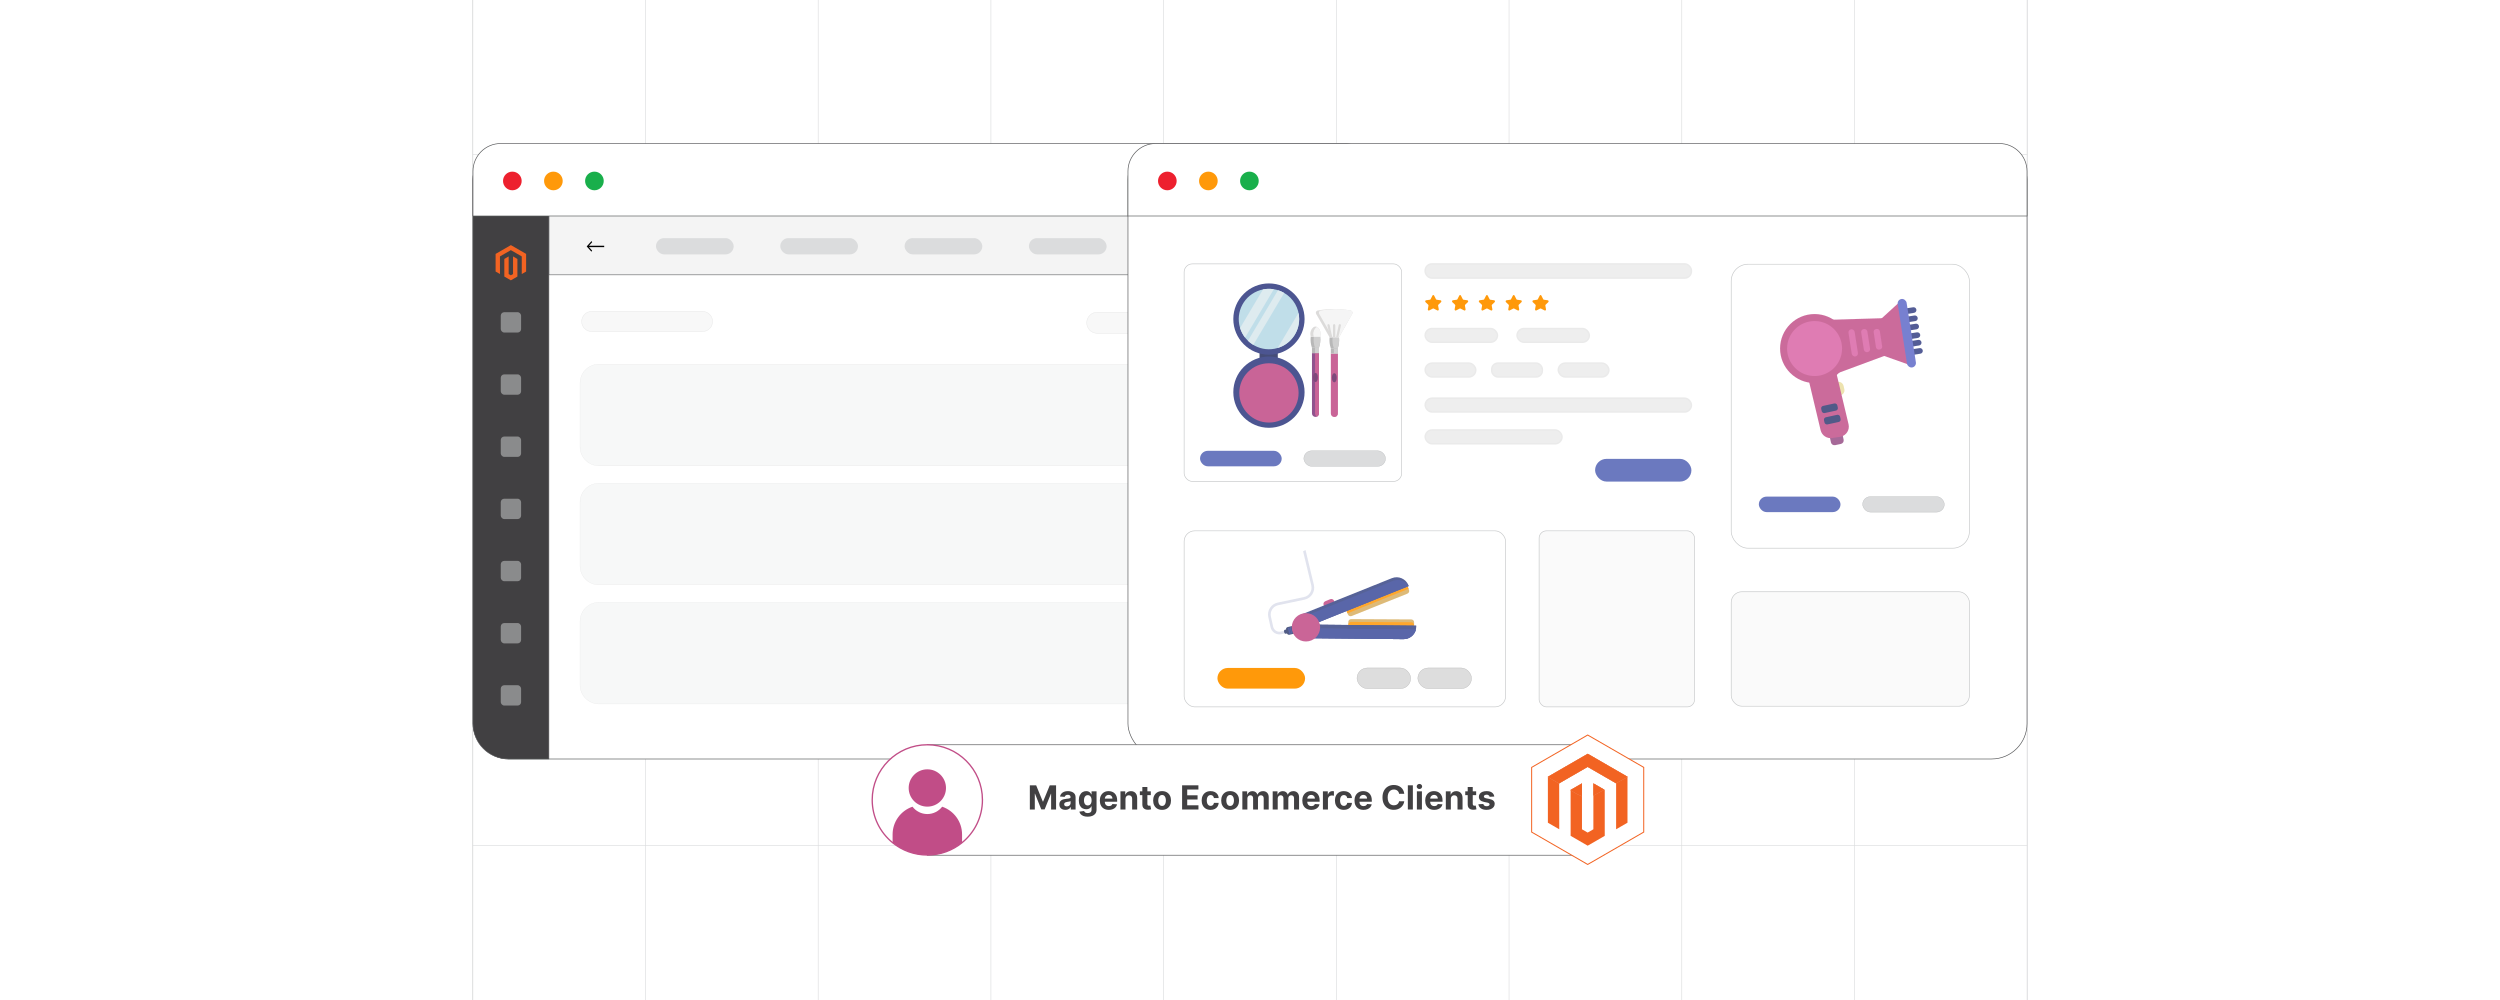 <?xml version="1.0" encoding="UTF-8"?><svg id="Layer_1" xmlns="http://www.w3.org/2000/svg" xmlns:xlink="http://www.w3.org/1999/xlink" viewBox="0 0 1000 400"><defs><clipPath id="clippath"><rect y="0" width="1000" height="400" fill="none" stroke-width="0"/></clipPath><filter id="drop-shadow-1" filterUnits="userSpaceOnUse"><feOffset dx="3.188" dy="3.188"/><feGaussianBlur result="blur" stdDeviation="4.782"/><feFlood flood-color="#333" flood-opacity=".07"/><feComposite in2="blur" operator="in"/><feComposite in="SourceGraphic"/></filter></defs><rect width="1000" height="400" fill="#fff" stroke-width="0"/><g clip-path="url(#clippath)"><rect y="0" width="1000" height="400" fill="#fff" stroke-width="0"/><rect x="189.108" y="-7.253" width="621.77" height="414.51" fill="none" stroke="#dbdcdd" stroke-miterlimit="10" stroke-width=".25"/><polyline points="189.108 338.167 258.188 338.167 327.279 338.167 396.358 338.167 465.449 338.167 534.538 338.167 603.619 338.167 672.708 338.167 741.788 338.167 810.879 338.167" fill="none" stroke="#dbdcdd" stroke-miterlimit="10" stroke-width=".25"/><polyline points="189.108 269.087 258.188 269.087 327.279 269.087 396.358 269.087 465.449 269.087 534.538 269.087 603.619 269.087 672.708 269.087 741.788 269.087 810.879 269.087" fill="none" stroke="#dbdcdd" stroke-miterlimit="10" stroke-width=".25"/><polyline points="189.108 199.997 258.188 199.997 327.279 199.997 396.358 199.997 465.449 199.997 534.538 199.997 603.619 199.997 672.708 199.997 741.788 199.997 810.879 199.997" fill="none" stroke="#dbdcdd" stroke-miterlimit="10" stroke-width=".25"/><polyline points="810.879 130.917 741.788 130.917 672.708 130.917 603.619 130.917 534.538 130.917 465.449 130.917 396.358 130.917 327.279 130.917 258.188 130.917 189.108 130.917" fill="none" stroke="#dbdcdd" stroke-miterlimit="10" stroke-width=".25"/><polyline points="189.108 61.827 258.188 61.827 327.279 61.827 396.358 61.827 465.449 61.827 534.538 61.827 603.619 61.827 672.708 61.827 741.788 61.827 810.879 61.827" fill="none" stroke="#dbdcdd" stroke-miterlimit="10" stroke-width=".25"/><polyline points="810.879 -7.253 810.879 61.827 810.879 130.917 810.879 199.997 810.879 269.087 810.879 338.167 810.879 407.257" fill="none" stroke="#dbdcdd" stroke-miterlimit="10" stroke-width=".25"/><polyline points="741.792 407.257 741.792 338.172 741.792 269.086 741.792 200 741.792 130.914 741.792 61.828 741.792 -7.257" fill="none" stroke="#dbdcdd" stroke-miterlimit="10" stroke-width=".25"/><polyline points="672.706 407.257 672.706 338.172 672.706 269.086 672.706 200 672.706 130.914 672.706 61.828 672.706 -7.257" fill="none" stroke="#dbdcdd" stroke-miterlimit="10" stroke-width=".25"/><polyline points="603.62 407.257 603.62 338.172 603.62 269.086 603.62 200 603.62 130.914 603.62 61.828 603.62 -7.257" fill="none" stroke="#dbdcdd" stroke-miterlimit="10" stroke-width=".25"/><polyline points="534.534 407.257 534.534 338.172 534.534 269.086 534.534 200 534.534 130.914 534.534 61.828 534.534 -7.257" fill="none" stroke="#dbdcdd" stroke-miterlimit="10" stroke-width=".25"/><polyline points="465.449 407.257 465.449 338.172 465.449 269.086 465.449 200 465.449 130.914 465.449 61.828 465.449 -7.257" fill="none" stroke="#dbdcdd" stroke-miterlimit="10" stroke-width=".25"/><polyline points="396.363 407.257 396.363 338.172 396.363 269.086 396.363 200 396.363 130.914 396.363 61.828 396.363 -7.257" fill="none" stroke="#dbdcdd" stroke-miterlimit="10" stroke-width=".25"/><polyline points="327.277 407.257 327.277 338.172 327.277 269.086 327.277 200 327.277 130.914 327.277 61.828 327.277 -7.257" fill="none" stroke="#dbdcdd" stroke-miterlimit="10" stroke-width=".25"/><polyline points="258.191 407.257 258.191 338.172 258.191 269.086 258.191 200 258.191 130.914 258.191 61.828 258.191 -7.257" fill="none" stroke="#dbdcdd" stroke-miterlimit="10" stroke-width=".25"/><polyline points="189.108 -7.253 189.108 61.827 189.108 130.917 189.108 199.997 189.108 269.087 189.108 338.167 189.108 407.257" fill="none" stroke="#dbdcdd" stroke-miterlimit="10" stroke-width=".25"/></g><rect x="189.191" y="57.751" width="359.623" height="245.837" rx="14.147" ry="14.147" fill="#fff" stroke="#58595b" stroke-miterlimit="10" stroke-width=".27"/><rect x="219.552" y="86.251" width="329.262" height="23.679" fill="#f4f4f4" stroke="#58595b" stroke-miterlimit="10" stroke-width=".229"/><rect x="515.308" y="93.177" width="22.166" height="10.59" rx="1.657" ry="1.657" fill="#ff784e" stroke="#e76522" stroke-miterlimit="10" stroke-width=".199"/><path d="M236.572,100.669l-1.893-2.097,1.921-2.134.286.415-1.298,1.442,6.093-.007v.551l-6.093.007,1.27,1.407-.286.415Z" stroke-width="0"/><rect x="262.386" y="95.244" width="31.088" height="6.511" rx="3.256" ry="3.256" fill="#dbdcdd" stroke-width="0"/><rect x="312.11" y="95.244" width="31.088" height="6.511" rx="3.256" ry="3.256" fill="#dbdcdd" stroke-width="0"/><rect x="361.834" y="95.244" width="31.088" height="6.511" rx="3.256" ry="3.256" fill="#dbdcdd" stroke-width="0"/><rect x="411.559" y="95.244" width="31.088" height="6.511" rx="3.256" ry="3.256" fill="#dbdcdd" stroke-width="0"/><rect x="461.283" y="95.244" width="31.088" height="6.511" rx="3.256" ry="3.256" fill="#dbdcdd" stroke-width="0"/><path d="M509.584,145.661H239.555c-4.165,0-7.542,3.377-7.542,7.542h0v25.561c0,4.165,3.377,7.542,7.542,7.542h290.377c4.165,0,7.542-3.377,7.542-7.542v-25.561h0c0-4.165-3.377-7.542-7.542-7.542h-20.348Z" fill="#e6e7e7" opacity=".29" stroke="#b1b1b1" stroke-miterlimit="10" stroke-width=".108"/><path d="M509.584,193.296H239.555c-4.165,0-7.542,3.377-7.542,7.542h0v25.561c0,4.165,3.377,7.542,7.542,7.542h290.377c4.165,0,7.542-3.377,7.542-7.542v-25.561h0c0-4.165-3.377-7.542-7.542-7.542h-20.348Z" fill="#e6e7e7" opacity=".29" stroke="#b1b1b1" stroke-miterlimit="10" stroke-width=".108"/><path d="M509.584,240.931H239.555c-4.165,0-7.542,3.377-7.542,7.542h0v25.561c0,4.165,3.377,7.542,7.542,7.542h290.377c4.165,0,7.542-3.377,7.542-7.542v-25.561h0c0-4.165-3.377-7.542-7.542-7.542h-20.348Z" fill="#e6e7e7" opacity=".29" stroke="#b1b1b1" stroke-miterlimit="10" stroke-width=".108"/><g opacity=".29"><path d="M452.084,124.897h-13.18c-2.329,0-4.217,1.888-4.217,4.216s1.888,4.217,4.217,4.217h13.18c2.329,0,4.217-1.888,4.217-4.217s-1.888-4.216-4.217-4.216Z" fill="#e6e7e7" stroke="#b1b1b1" stroke-miterlimit="10" stroke-width=".2"/><path d="M507.26,124.897h-3.47c-2.329,0-4.216,1.888-4.216,4.216s1.888,4.217,4.216,4.217h3.47c2.329,0,4.216-1.888,4.216-4.217s-1.888-4.216-4.216-4.216Z" fill="#e6e7e7" stroke="#b1b1b1" stroke-miterlimit="10" stroke-width=".2"/><path d="M489.986,124.897h-1.805c-2.329,0-4.217,1.888-4.217,4.216s1.888,4.217,4.217,4.217h1.805c2.329,0,4.216-1.888,4.216-4.217s-1.888-4.216-4.216-4.216Z" fill="#e6e7e7" stroke="#b1b1b1" stroke-miterlimit="10" stroke-width=".2"/><path d="M532.546,124.897h-1.805c-2.329,0-4.216,1.888-4.216,4.216s1.888,4.217,4.216,4.217h1.805c2.329,0,4.217-1.888,4.217-4.217s-1.888-4.216-4.217-4.216Z" fill="#e6e7e7" stroke="#b1b1b1" stroke-miterlimit="10" stroke-width=".2"/><path d="M280.998,124.566h-44.308c-2.223,0-4.025,1.802-4.025,4.025s1.802,4.025,4.025,4.025h44.308c2.223,0,4.025-1.802,4.025-4.025s-1.802-4.025-4.025-4.025Z" fill="#e6e7e7" stroke="#b1b1b1" stroke-miterlimit="10" stroke-width=".2"/></g><path d="M203.338,57.751h2.068c7.808,0,14.147,6.339,14.147,14.147v231.691h-16.214c-7.808,0-14.147-6.339-14.147-14.147V71.897c0-7.808,6.339-14.147,14.147-14.147Z" fill="#414042" stroke="#58595b" stroke-miterlimit="10" stroke-width=".229"/><path d="M200.279,57.408h337.447c6.119,0,11.088,4.968,11.088,11.088v17.896H189.191v-17.896c0-6.119,4.968-11.088,11.088-11.088Z" fill="#fff" stroke="#58595b" stroke-miterlimit="10" stroke-width=".27"/><rect x="200.304" y="124.88" width="8.136" height="8.136" rx="1.383" ry="1.383" fill="#c6c8c9" opacity=".55" stroke-width="0"/><rect x="200.304" y="149.748" width="8.136" height="8.136" rx="1.383" ry="1.383" fill="#c6c8c9" opacity=".55" stroke-width="0"/><rect x="200.304" y="174.616" width="8.136" height="8.136" rx="1.383" ry="1.383" fill="#c6c8c9" opacity=".55" stroke-width="0"/><rect x="200.304" y="199.484" width="8.136" height="8.136" rx="1.383" ry="1.383" fill="#c6c8c9" opacity=".55" stroke-width="0"/><rect x="200.304" y="224.352" width="8.136" height="8.136" rx="1.383" ry="1.383" fill="#c6c8c9" opacity=".55" stroke-width="0"/><rect x="200.304" y="249.22" width="8.136" height="8.136" rx="1.383" ry="1.383" fill="#c6c8c9" opacity=".55" stroke-width="0"/><rect x="200.304" y="274.087" width="8.136" height="8.136" rx="1.383" ry="1.383" fill="#c6c8c9" opacity=".55" stroke-width="0"/><polygon points="204.351 98.041 198.242 101.568 198.242 108.611 199.986 109.619 199.974 102.574 204.339 100.055 208.704 102.574 208.704 109.616 210.448 108.611 210.448 101.561 204.351 98.041" fill="#f26322" stroke-width="0"/><polygon points="205.216 109.618 204.345 110.124 203.469 109.622 203.469 102.574 201.727 103.581 201.73 110.626 204.343 112.135 206.96 110.626 206.96 103.581 205.216 102.574 205.216 109.618" fill="#f26322" stroke-width="0"/><circle cx="204.94" cy="72.383" r="3.73" fill="#ed202e" stroke-width="0"/><circle cx="221.354" cy="72.383" r="3.73" fill="#ff990a" stroke-width="0"/><circle cx="237.768" cy="72.383" r="3.73" fill="#19af4b" stroke-width="0"/><rect x="451.186" y="57.751" width="359.623" height="245.837" rx="14.147" ry="14.147" fill="#fff" stroke="#58595b" stroke-miterlimit="10" stroke-width=".27"/><path d="M462.274,57.408h337.447c6.119,0,11.088,4.968,11.088,11.088v17.896h-359.623v-17.896c0-6.119,4.968-11.088,11.088-11.088Z" fill="#fff" stroke="#58595b" stroke-miterlimit="10" stroke-width=".27"/><circle cx="466.935" cy="72.383" r="3.73" fill="#ed202e" stroke-width="0"/><circle cx="483.349" cy="72.383" r="3.73" fill="#ff990a" stroke-width="0"/><circle cx="499.762" cy="72.383" r="3.73" fill="#19af4b" stroke-width="0"/><rect x="638.037" y="183.547" width="38.528" height="9.084" rx="4.542" ry="4.542" fill="#6b79bf" stroke-width="0"/><rect x="570.071" y="105.555" width="106.494" height="5.689" rx="2.705" ry="2.705" fill="#eee" stroke="#eaeaea" stroke-miterlimit="10" stroke-width=".608"/><rect x="570.071" y="131.415" width="28.905" height="5.482" rx="2.741" ry="2.741" fill="#eee" stroke="#eaeaea" stroke-miterlimit="10" stroke-width=".608"/><rect x="606.824" y="131.415" width="28.905" height="5.482" rx="2.741" ry="2.741" fill="#eee" stroke="#eaeaea" stroke-miterlimit="10" stroke-width=".608"/><rect x="570.071" y="145.25" width="20.235" height="5.534" rx="2.767" ry="2.767" fill="#eee" stroke="#eaeaea" stroke-miterlimit="10" stroke-width=".608"/><rect x="596.695" y="145.25" width="20.235" height="5.534" rx="2.457" ry="2.457" fill="#eee" stroke="#eaeaea" stroke-miterlimit="10" stroke-width=".608"/><rect x="623.318" y="145.25" width="20.235" height="5.534" rx="2.767" ry="2.767" fill="#eee" stroke="#eaeaea" stroke-miterlimit="10" stroke-width=".608"/><rect x="570.083" y="159.265" width="106.482" height="5.534" rx="2.767" ry="2.767" fill="#eee" stroke="#eaeaea" stroke-miterlimit="10" stroke-width=".608"/><rect x="570.083" y="171.988" width="54.715" height="5.534" rx="2.767" ry="2.767" fill="#eee" stroke="#eaeaea" stroke-miterlimit="10" stroke-width=".608"/><path d="M573.649,118.23l.736,1.446c.06.119.167.198.287.215l1.537.217c.334.047.458.522.2.766l-1.032.976c-.108.102-.158.263-.131.419l.254,1.435c.061.348-.251.628-.537.482l-1.489-.759c-.101-.051-.217-.051-.318,0l-1.489.759c-.286.146-.599-.135-.537-.482l.254-1.435c.028-.156-.022-.317-.131-.419l-1.032-.976c-.258-.244-.135-.719.2-.766l1.537-.217c.12-.017.226-.097.287-.215l.736-1.446c.148-.291.521-.291.669,0Z" fill="#ff990a" stroke-width="0"/><path d="M584.373,118.23l.736,1.446c.06.119.167.198.287.215l1.537.217c.334.047.458.522.2.766l-1.032.976c-.108.102-.158.263-.131.419l.254,1.435c.061.348-.251.628-.537.482l-1.489-.759c-.101-.051-.217-.051-.318,0l-1.489.759c-.286.146-.599-.135-.537-.482l.254-1.435c.028-.156-.022-.317-.131-.419l-1.032-.976c-.258-.244-.135-.719.2-.766l1.537-.217c.12-.017.226-.097.287-.215l.736-1.446c.148-.291.521-.291.669,0Z" fill="#ff990a" stroke-width="0"/><path d="M595.096,118.23l.736,1.446c.06.119.167.198.287.215l1.537.217c.334.047.458.522.2.766l-1.032.976c-.108.102-.158.263-.131.419l.254,1.435c.061.348-.251.628-.537.482l-1.489-.759c-.101-.051-.217-.051-.318,0l-1.489.759c-.286.146-.599-.135-.537-.482l.254-1.435c.028-.156-.022-.317-.131-.419l-1.032-.976c-.258-.244-.135-.719.2-.766l1.537-.217c.12-.017.226-.097.287-.215l.736-1.446c.148-.291.521-.291.669,0Z" fill="#ff990a" stroke-width="0"/><path d="M605.82,118.23l.736,1.446c.06.119.167.198.287.215l1.537.217c.334.047.458.522.2.766l-1.032.976c-.108.102-.158.263-.131.419l.254,1.435c.061.348-.251.628-.537.482l-1.489-.759c-.101-.051-.217-.051-.318,0l-1.489.759c-.286.146-.599-.135-.537-.482l.254-1.435c.028-.156-.022-.317-.131-.419l-1.032-.976c-.258-.244-.135-.719.2-.766l1.537-.217c.12-.017.226-.097.287-.215l.736-1.446c.148-.291.521-.291.669,0Z" fill="#ff990a" stroke-width="0"/><path d="M616.543,118.23l.736,1.446c.06.119.167.198.287.215l1.537.217c.334.047.458.522.2.766l-1.032.976c-.108.102-.158.263-.131.419l.254,1.435c.061.348-.251.628-.537.482l-1.489-.759c-.101-.051-.217-.051-.318,0l-1.489.759c-.286.146-.599-.135-.537-.482l.254-1.435c.028-.156-.022-.317-.131-.419l-1.032-.976c-.258-.244-.135-.719.2-.766l1.537-.217c.12-.017.226-.097.287-.215l.736-1.446c.148-.291.521-.291.669,0Z" fill="#ff990a" stroke-width="0"/><rect x="473.656" y="105.555" width="87.013" height="87.013" rx="3.287" ry="3.287" fill="#fff" stroke="#c6c8c9" stroke-miterlimit="10" stroke-width=".262"/><rect x="480.015" y="180.326" width="32.662" height="6.195" rx="3.097" ry="3.097" fill="#6b79bf" stroke-width="0"/><rect x="521.545" y="180.326" width="32.662" height="6.195" rx="3.097" ry="3.097" fill="#dbdcdd" stroke="#b1b3b5" stroke-miterlimit="10" stroke-width=".132"/><rect x="473.66" y="212.332" width="128.576" height="70.423" rx="4.231" ry="4.231" fill="#fff" stroke="#c6c8c9" stroke-miterlimit="10" stroke-width=".262"/><rect x="615.651" y="212.332" width="62.182" height="70.423" rx="2.943" ry="2.943" fill="#fafafa" stroke="#c6c8c9" stroke-miterlimit="10" stroke-width=".262"/><rect x="486.975" y="267.184" width="35.062" height="8.267" rx="4.133" ry="4.133" fill="#ff990a" stroke-width="0"/><rect x="542.8" y="267.184" width="21.473" height="8.267" rx="4.133" ry="4.133" fill="#ddd" stroke="#aaa" stroke-miterlimit="10" stroke-width=".123"/><rect x="567.144" y="267.184" width="21.473" height="8.267" rx="4.133" ry="4.133" fill="#ddd" stroke="#aaa" stroke-miterlimit="10" stroke-width=".123"/><g id="Icons" opacity=".87"><rect x="503.815" y="139.874" width="7.298" height="5.341" fill="#2a3364" stroke-width="0"/><circle cx="507.578" cy="156.865" r="14.253" fill="#313c81" stroke-width="0"/><circle cx="507.578" cy="127.62" r="14.253" fill="#313c81" stroke-width="0"/><path d="M519.664,127.62c-.001,5.328-3.489,10.028-8.589,11.572h0c-6.391,1.927-13.134-1.693-15.06-8.084-1.927-6.391,1.693-13.134,8.084-15.06,1.76-.53,3.617-.653,5.431-.357,1.459.234,2.862.738,4.137,1.486,3.72,2.162,6.006,6.141,6,10.443h-.003Z" fill="#b7d9e6" stroke-width="0"/><circle cx="507.578" cy="157.164" r="11.86" fill="#c14d87" stroke-width="0"/><path d="M509.528,115.691l-11.49,19.351c-.893-1.145-1.573-2.443-2.006-3.829l9.172-15.442c1.425-.283,2.89-.309,4.324-.076v-.003Z" fill="#d9e8ed" stroke-width="0"/><path d="M519.664,127.62c-.001,5.328-3.489,10.028-8.589,11.572l8.337-14.042c.168.812.252,1.64.252,2.469Z" fill="#d9e8ed" stroke-width="0"/><path d="M513.667,117.176l-12.341,20.783c-.774-.467-1.492-1.02-2.141-1.649l12.01-20.227c.862.27,1.692.637,2.472,1.093Z" fill="#d9e8ed" stroke-width="0"/><path d="M527.58,141.246v24.171c-.023.77-.666,1.377-1.437,1.354-.738-.022-1.332-.615-1.354-1.354v-24.171h2.79Z" fill="#80397d" stroke-width="0"/><path d="M527.58,141.246v24.171c-.001.532-.303,1.018-.781,1.253-.479-.234-.783-.72-.782-1.253v-24.171h1.563Z" fill="#c14d87" stroke-width="0"/><rect x="524.79" y="139.127" width="2.79" height="2.12" fill="#adadad" stroke-width="0"/><rect x="526.017" y="139.127" width="1.562" height="2.12" fill="#c9c9c9" stroke-width="0"/><rect x="525.808" y="139.127" width=".125" height="2.12" fill="#adadad" stroke-width="0"/><path d="M527.58,139.127h-2.79c-.495-1.424-.667-2.94-.502-4.438h3.794c.166,1.498-.006,3.015-.502,4.438Z" fill="#adadad" stroke-width="0"/><path d="M527.58,139.127h-1.575c-.496-1.423-.668-2.94-.503-4.438h2.583c.165,1.498-.007,3.015-.504,4.438Z" fill="#c9c9c9" stroke-width="0"/><path d="M528.24,133.484c.001.113-.007.226-.025.337l-.135.867h-3.794l-.134-.867c-.193-1.246.771-3.208,2.032-3.208.208.001.412.052.596.149.852.43,1.46,1.713,1.46,2.723Z" fill="#d7d6d5" stroke-width="0"/><path d="M528.24,133.484c.001.113-.007.226-.025.337l-.135.867h-2.601l-.129-.867c-.162-1.04.484-2.583,1.435-3.06.847.43,1.455,1.713,1.455,2.723Z" fill="#f4f4f4" stroke-width="0"/><ellipse cx="526.186" cy="150.987" rx=".965" ry="1.842" fill="#6c2e67" stroke-width="0"/><path d="M535.105,141.436v23.992c-.001.765-.621,1.384-1.386,1.383-.764-.001-1.383-.62-1.383-1.383v-23.992h2.769Z" fill="#c14d87" stroke-width="0"/><path d="M535.105,141.436v23.992c-0.0.528-.301,1.01-.775,1.242-.476-.231-.777-.713-.776-1.242v-23.992h1.551Z" fill="#c14d87" stroke-width="0"/><rect x="532.336" y="139.332" width="2.769" height="2.104" fill="#adadad" stroke-width="0"/><rect x="533.555" y="139.332" width="1.551" height="2.104" fill="#c9c9c9" stroke-width="0"/><path d="M535.105,139.332h-2.769c-.493-1.412-.663-2.917-.499-4.404h3.767c.164,1.487-.006,2.991-.498,4.404Z" fill="#adadad" stroke-width="0"/><path d="M535.105,139.332h-1.564c-.493-1.412-.663-2.917-.499-4.404h2.562c.164,1.487-.006,2.991-.498,4.404Z" fill="#c9c9c9" stroke-width="0"/><ellipse cx="533.721" cy="151.105" rx=".958" ry="1.829" fill="#6c2e67" stroke-width="0"/><path d="M540.883,125.545l-5.279,9.383h-3.766l-5.39-9.373c-.249-.44-.094-.999.346-1.249.09-.051.187-.086.288-.104,2.387-.42,4.809-.612,7.232-.574,1.99.033,3.974.225,5.934.573.496.089.826.564.737,1.06-.018.1-.052.196-.102.285Z" fill="#d7d6d5" stroke-width="0"/><path d="M540.883,125.545l-5.279,9.383h-2.533l-5.384-9.373c-.25-.439-.096-.998.343-1.248.09-.051.189-.087.291-.105,1.982-.347,3.987-.539,5.999-.574,1.99.033,3.974.225,5.934.573.496.092.823.568.731,1.063-.018.099-.053.194-.102.281Z" fill="#f4f4f4" stroke-width="0"/><path d="M533.664,129.65h0c.255,0,.462.207.462.462h0v4.815h-.925v-4.813c-.001-.255.206-.463.461-.464 0,0,.001,0,.001,0Z" fill="#d7d6d5" stroke-width="0"/><path d="M535.36,134.928h-.926l1.029-4.815c-.001-.255.206-.463.461-.464 0,0,.001,0,.001,0h0c.255,0,.462.207.462.462v.001l-1.028,4.815Z" fill="#d7d6d5" stroke-width="0"/><path d="M531.981,134.928h.925l-1.028-4.815c0-.256-.207-.463-.462-.464h0c-.256,0-.464.208-.464.464l1.029,4.815Z" fill="#d7d6d5" stroke-width="0"/></g><rect x="692.491" y="105.693" width="95.271" height="113.592" rx="6.734" ry="6.734" fill="#fff" stroke="#c6c8c9" stroke-miterlimit="10" stroke-width=".262"/><rect x="692.491" y="236.69" width="95.271" height="45.803" rx="4.276" ry="4.276" fill="#fafafa" stroke="#c6c8c9" stroke-miterlimit="10" stroke-width=".262"/><g id="Icons-2" opacity=".83"><path d="M753.869,192.594c-.518.051-1.039.092-1.562.125-.297-.497-.513-1.038-.639-1.603l-.595-2.621c-.543-2.362-2.882-3.851-5.252-3.344l-3.92.855c-2.998.652-5.958-1.246-6.615-4.242l-1.311-6.022,1.316-.29,1.311,6.026c.497,2.27,2.737,3.709,5.008,3.217l3.92-.853c3.093-.663,6.145,1.279,6.853,4.362l.6,2.621c.148.653.452,1.26.887,1.77Z" fill="#fff" stroke-width="0"/><path d="M731.779,174.174l5.081-1.078h0l.591,2.786c.164.77-.329,1.527-1.099,1.691l-2.288.486c-.77.164-1.527-.329-1.691-1.099l-.591-2.786-.003.001Z" fill="#944a83" stroke-width="0"/><path d="M734.081,153.005l.893-.206c1.101-.254,2.2.432,2.454,1.533h0l.307,1.33c.254,1.101-.432,2.2-1.533,2.454h0s-.893.206-.893.206h0l-1.229-5.317h0Z" fill="#e9dd9f" stroke-width="0"/><circle cx="725.829" cy="139.415" r="13.796" fill="#c14d87" stroke-width="0"/><polygon points="756.671 141.275 730.461 150.977 726.893 128.049 754.18 127.247 756.671 141.275" fill="#c14d87" stroke-width="0"/><polygon points="764.421 146.185 752.884 142.1 751.802 128.135 760.391 120.291 764.421 146.185" fill="#c14d87" stroke-width="0"/><path d="M761.201,123.538l4.062-.632c.618-.096,1.197.327,1.293.945h0c.092.616-.33,1.191-.946,1.287l-4.062.632h0l-.347-2.232h0Z" fill="#313c81" stroke-width="0"/><path d="M761.715,126.831l4.069-.633c.618-.096,1.197.327,1.293.945h0c.096.618-.327,1.197-.945,1.293h0l-4.069.633h0l-.348-2.238h0Z" fill="#313c81" stroke-width="0"/><path d="M762.227,130.123l4.069-.633c.618-.096,1.197.327,1.293.945h0c.096.618-.327,1.197-.945,1.293h0l-4.069.633h0l-.348-2.238h0Z" fill="#313c81" stroke-width="0"/><path d="M762.726,133.553l4.07-.617c.619-.094,1.197.332,1.291.951h0c.094.619-.332,1.197-.951,1.291h0l-4.07.617h0l-.34-2.243h0Z" fill="#313c81" stroke-width="0"/><path d="M763.232,136.583l4.069-.633c.618-.096,1.197.327,1.293.945h0c.096.618-.327,1.197-.945,1.293h0l-4.069.633h0l-.348-2.238h0Z" fill="#313c81" stroke-width="0"/><path d="M763.744,139.873l4.069-.633c.618-.096,1.197.327,1.293.945h0c.096.618-.327,1.197-.945,1.293h0l-4.069.633h0l-.348-2.238h0Z" fill="#313c81" stroke-width="0"/><rect x="760.92" y="119.423" width="3.599" height="27.726" rx="1.799" ry="1.799" transform="translate(-11.425 118.93) rotate(-8.85)" fill="#5c66c7" stroke-width="0"/><circle cx="725.829" cy="139.415" r="10.999" fill="#d861a3" stroke-width="0"/><path d="M736.043,174.72l-3.147.49c-2.126.33-4.149-1.028-4.649-3.122l-4.96-20.827,11.323-1.763,4.807,20.188c.528,2.217-.84,4.442-3.057,4.97-.105.025-.211.046-.317.063Z" fill="#c14d87" stroke-width="0"/><rect x="729.619" y="166.382" width="6.599" height="2.933" rx=".978" ry=".978" transform="translate(-18.927 159.462) rotate(-12.26)" fill="#2e3870" stroke-width="0"/><rect x="728.503" y="161.835" width="6.599" height="2.933" rx=".978" ry=".978" transform="translate(-17.987 159.121) rotate(-12.26)" fill="#2e3870" stroke-width="0"/><rect x="740.032" y="131.644" width="2.499" height="10.999" rx="1.249" ry="1.249" transform="translate(-12.274 115.678) rotate(-8.85)" fill="#d861a3" stroke-width="0"/><rect x="745.001" y="131.566" width="2.499" height="9.332" rx="1.151" ry="1.151" transform="translate(-12.075 116.431) rotate(-8.85)" fill="#d861a3" stroke-width="0"/><rect x="749.914" y="131.552" width="2.503" height="8.32" rx="1.087" ry="1.087" transform="translate(-11.854 114.06) rotate(-8.616)" fill="#d861a3" stroke-width="0"/></g><rect x="703.535" y="198.647" width="32.662" height="6.195" rx="3.097" ry="3.097" fill="#6b79bf" stroke-width="0"/><rect x="745.064" y="198.647" width="32.662" height="6.195" rx="3.097" ry="3.097" fill="#dbdcdd" stroke="#b1b3b5" stroke-miterlimit="10" stroke-width=".132"/><g id="Icons-3" opacity=".86"><path d="M530.101,240.5l1.98-.821c.605-.251,1.299.036,1.55.642h0s.178.43.178.43h0l-4.171,1.729h0l-.178-.43c-.251-.605.036-1.299.642-1.55Z" fill="#c14d87" stroke-width="0"/><path d="M514.701,253.046c-.065.063-.145.108-.232.131l-.597.16-1.147.307c-.962.262-1.989.115-2.839-.406-.117-.071-.229-.148-.338-.23-.677-.52-1.147-1.263-1.328-2.097l-.902-4.055c-.583-2.629,1.076-5.233,3.705-5.816.017-.004.033-.007.05-.011l10.504-2.207c2.067-.435,3.39-2.463,2.955-4.529-.007-.034-.015-.069-.023-.103l-3.279-13.697c.329-.162.66-.318.994-.466l3.329,13.912c.629,2.63-.993,5.273-3.623,5.902-.044.01-.087.02-.131.029l-10.502,2.215c-2.053.429-3.369,2.441-2.94,4.493.003.016.007.033.011.049l.9,4.05c.307,1.388,1.682,2.264,3.07,1.956.037-.008.074-.017.11-.027l1.159-.31.584-.157c.287-.077.582.093.659.379.051.19-.006.393-.148.529l-.001-.001Z" fill="#dcdfeb" stroke-width="0"/><path d="M519.708,249.704l.742,3.08h0l-4.654,1.121c-.463.111-.928-.173-1.04-.636l-.339-1.406c-.111-.463.173-.928.636-1.04l4.654-1.121h0l.001.002Z" fill="#344170" stroke-width="0"/><path d="M562.969,237.457l-22.307,8.957c-.587.235-1.254-.049-1.49-.636l-1.131-2.811,24.436-9.81,1.129,2.813c.234.587-.051,1.252-.637,1.488Z" fill="#d8af62" stroke-width="0"/><path d="M564.512,247.772l-24.04-.126c-.632-.002-1.147.507-1.15,1.139l-.017,3.031,26.325.139.017-3.031c.004-.631-.504-1.146-1.135-1.153Z" fill="#d8af62" stroke-width="0"/><path d="M564.508,248.898l-24.04-.126c-.632-.003-1.147.507-1.151,1.139l-.017,3.031,26.325.139.017-3.031c.003-.63-.503-1.145-1.134-1.152Z" fill="#ff990a" stroke-width="0"/><rect x="537.569" y="237.97" width="26.328" height="2.545" transform="translate(-49.483 222.364) rotate(-21.87)" fill="#ff990a" stroke-width="0"/><path d="M563.506,234.416l-41.127,16.51-2.026-5.047,36.403-14.614c2.608-1.047,5.571.218,6.618,2.826 0.0 0.0 0.0.001 0.0.001l.131.325Z" fill="#3b4988" stroke-width="0"/><path d="M563.442,234.445l-41.063,16.481-1.59-3.968,36.402-14.612c2.317-.927,4.963-.038,6.251,2.099Z" fill="#3f4e9b" stroke-width="0"/><path d="M561.374,255.657l-39.23-.405.055-5.438,44.313.452-.003.35c-.025,2.809-2.324,5.066-5.133,5.041-.001,0-.001,0-.002,0Z" fill="#3b4988" stroke-width="0"/><path d="M566.449,250.266l-44.25-.452-.043,4.273,39.224.401c2.496.026,4.643-1.762,5.069-4.222Z" fill="#3b4988" stroke-width="0"/><path d="M561.374,255.657l-39.23-.405.041-3.884,44.17.451c-.577,2.274-2.634,3.86-4.98,3.838Z" fill="#3f4e9b" stroke-width="0"/><path d="M561.374,255.657l-39.23-.405.041-3.884,44.17.451c-.577,2.274-2.634,3.86-4.98,3.838Z" fill="#3f4e9b" stroke-width="0"/><circle cx="522.38" cy="250.926" r="5.672" fill="#c14d87" stroke-width="0"/><rect x="513.648" y="251.832" width="1.363" height="1.649" rx=".556" ry=".556" transform="translate(-43.424 121.198) rotate(-12.9)" fill="#344170" stroke-width="0"/><rect x="515.427" y="251.084" width=".589" height="2.598" rx=".263" ry=".263" transform="translate(-45.695 132.06) rotate(-13.979)" fill="#3f4e9b" stroke-width="0"/><rect x="516.081" y="250.827" width=".591" height="2.607" rx=".264" ry=".264" transform="translate(-45.257 130.546) rotate(-13.81)" fill="#3f4e9b" stroke-width="0"/></g><g filter="url(#drop-shadow-1)"><rect x="367.745" y="294.716" width="263.516" height="44.185" fill="#fff" stroke="#58595b" stroke-miterlimit="10" stroke-width=".27"/><path d="M389.792,316.763c0,6.913-3.18,13.079-8.154,17.118-3.792,3.085-8.627,4.934-13.893,4.934s-10.102-1.849-13.893-4.934c-4.974-4.039-8.154-10.205-8.154-17.118,0-12.175,9.872-22.047,22.047-22.047s22.047,9.872,22.047,22.047Z" fill="#fff" stroke="#c14d87" stroke-miterlimit="10" stroke-width=".54"/><circle cx="367.745" cy="312.005" r="7.464" fill="#c14d87" stroke-width="0"/><path d="M381.638,330.589v3.292c-3.792,3.085-8.627,4.934-13.893,4.934s-10.102-1.849-13.893-4.934v-3.292c0-5.154,3.333-9.535,7.961-11.096,1.363,1.786,3.513,2.937,5.932,2.937s4.574-1.151,5.937-2.937c4.628,1.565,7.956,5.941,7.956,11.096Z" fill="#c14d87" stroke-width="0"/><path d="M408.751,310.936h2.524l2.666,6.504h.113l2.666-6.504h2.524v9.68h-1.985v-6.3h-.081l-2.505,6.253h-1.352l-2.505-6.276h-.081v6.323h-1.985v-9.68Z" fill="#414042" stroke-width="0"/><path d="M422.958,320.752c-.463,0-.876-.081-1.238-.243s-.648-.403-.858-.723c-.209-.32-.314-.72-.314-1.198,0-.403.074-.742.222-1.017.148-.273.35-.494.605-.661.255-.167.546-.293.872-.378.326-.086.669-.145,1.028-.18.422-.044.762-.086,1.02-.126.258-.039.446-.098.562-.177s.175-.195.175-.35v-.028c0-.3-.094-.531-.281-.695-.188-.163-.453-.245-.796-.245-.362,0-.65.079-.865.238s-.356.358-.425.598l-1.862-.151c.095-.44.281-.822.558-1.145.277-.323.636-.572,1.075-.747.44-.175.949-.262,1.529-.262.403,0,.79.047,1.16.142s.699.241.988.44c.288.198.516.453.683.763.167.31.251.682.251,1.113v4.896h-1.91v-1.007h-.057c-.117.227-.273.427-.468.598-.195.172-.43.306-.704.402-.274.096-.591.144-.95.144ZM423.535,319.363c.296,0,.558-.059.785-.177.227-.118.405-.278.534-.479.129-.202.194-.431.194-.685v-.77c-.063.041-.149.078-.257.111-.109.033-.231.062-.366.09-.136.026-.271.051-.407.07-.135.021-.258.039-.369.055-.236.035-.443.09-.619.166-.176.075-.314.177-.411.305-.098.127-.146.285-.146.475,0,.274.1.483.3.626.2.144.454.215.763.215Z" fill="#414042" stroke-width="0"/><path d="M431.881,323.489c-.652,0-1.211-.089-1.676-.267s-.834-.42-1.108-.726c-.274-.306-.452-.649-.534-1.03l1.862-.25c.057.144.146.28.27.406s.286.228.489.305.451.116.744.116c.438,0,.8-.106,1.085-.319s.428-.568.428-1.065v-1.328h-.085c-.088.201-.22.392-.397.571-.176.18-.403.326-.68.44-.277.113-.608.171-.993.171-.545,0-1.04-.127-1.486-.381s-.8-.643-1.063-1.167c-.263-.525-.395-1.19-.395-1.992,0-.822.134-1.51.401-2.061.268-.552.625-.965,1.071-1.238.446-.274.935-.411,1.467-.411.407,0,.747.068,1.021.205s.496.308.664.511.298.402.39.598h.076v-1.22h2v7.331c0,.617-.151,1.134-.454,1.55-.302.416-.721.729-1.254.939-.534.209-1.148.314-1.841.314ZM431.924,319c.324,0,.599-.081.825-.243.225-.163.398-.396.519-.7.122-.304.182-.668.182-1.094s-.06-.795-.18-1.108-.293-.557-.519-.731c-.227-.173-.503-.26-.827-.26-.331,0-.61.089-.837.268-.227.178-.398.424-.515.739-.116.315-.175.679-.175,1.092,0,.419.059.78.177,1.085.118.304.29.538.515.704.226.165.503.248.835.248Z" fill="#414042" stroke-width="0"/><path d="M440.346,320.757c-.747,0-1.389-.151-1.926-.456-.538-.304-.951-.735-1.241-1.295-.29-.56-.435-1.222-.435-1.987,0-.747.145-1.402.435-1.966.29-.565.699-1.004,1.227-1.319.527-.315,1.147-.472,1.859-.472.479,0,.926.076,1.34.229.415.153.777.383,1.087.688.31.306.552.69.725,1.151.173.462.26,1.001.26,1.618v.554h-6.13v-1.248h4.234c0-.29-.063-.547-.189-.77s-.3-.399-.522-.526c-.222-.128-.48-.191-.773-.191-.306,0-.576.069-.81.21s-.418.327-.55.562c-.132.234-.2.495-.204.782v1.187c0,.358.067.669.201.931.134.262.324.463.569.605.246.143.537.213.875.213.224,0,.428-.031.614-.095.186-.062.345-.157.477-.283s.233-.28.302-.463l1.862.123c-.095.447-.288.837-.579,1.169-.291.333-.666.591-1.125.775s-.987.276-1.585.276Z" fill="#414042" stroke-width="0"/><path d="M447.005,316.418v4.197h-2.014v-7.26h1.919v1.281h.085c.161-.422.43-.757.809-1.005.378-.247.836-.37,1.375-.37.504,0,.944.11,1.319.33.375.221.666.535.874.943.208.408.312.894.312,1.458v4.622h-2.013v-4.263c.003-.444-.11-.792-.34-1.042-.23-.251-.547-.376-.95-.376-.272,0-.51.059-.716.175s-.367.286-.482.508c-.115.223-.174.489-.177.801Z" fill="#414042" stroke-width="0"/><path d="M457.128,313.356v1.513h-4.372v-1.513h4.372ZM453.749,311.617h2.013v6.769c0,.185.028.33.085.433.057.102.136.174.239.215s.221.061.357.061c.095,0,.189-.009.284-.026.094-.018.167-.03.217-.04l.316,1.498c-.101.031-.243.068-.425.111-.183.042-.405.068-.666.078-.485.019-.91-.046-1.274-.194-.364-.147-.647-.378-.848-.69-.202-.312-.301-.706-.298-1.182v-7.033Z" fill="#414042" stroke-width="0"/><path d="M461.642,320.757c-.734,0-1.368-.156-1.902-.47s-.946-.752-1.236-1.315c-.29-.562-.435-1.215-.435-1.959,0-.75.145-1.406.435-1.969.29-.561.702-1,1.236-1.313s1.168-.47,1.902-.47c.734,0,1.368.156,1.902.47s.946.752,1.236,1.313c.29.562.435,1.219.435,1.969,0,.744-.144,1.397-.435,1.959s-.702,1.001-1.236,1.315-1.169.47-1.902.47ZM461.651,319.198c.334,0,.613-.095.836-.286.224-.19.393-.451.508-.782.115-.33.172-.707.172-1.129,0-.423-.058-.799-.172-1.13-.115-.331-.284-.593-.508-.784-.224-.192-.502-.289-.836-.289-.337,0-.62.097-.848.289-.229.191-.4.453-.515.784-.115.331-.173.707-.173,1.13,0,.422.058.799.173,1.129.115.331.287.592.515.782.229.191.511.286.848.286Z" fill="#414042" stroke-width="0"/><path d="M469.653,320.616v-9.68h6.522v1.688h-4.476v2.307h4.14v1.688h-4.14v2.311h4.495v1.688h-6.541Z" fill="#414042" stroke-width="0"/><path d="M481.047,320.757c-.743,0-1.382-.158-1.916-.475s-.944-.757-1.229-1.321c-.285-.564-.428-1.213-.428-1.947,0-.743.144-1.397.433-1.959s.699-1.002,1.231-1.318c.533-.316,1.166-.475,1.9-.475.633,0,1.188.114,1.663.345.476.23.853.553,1.13.969s.43.904.458,1.465h-1.899c-.054-.362-.194-.654-.423-.877-.229-.222-.527-.333-.895-.333-.312,0-.584.085-.815.253-.231.169-.412.414-.541.735-.129.321-.194.71-.194,1.167,0,.463.064.857.191,1.182.128.324.309.572.541.742.233.17.506.255.818.255.23,0,.436-.047.621-.142s.337-.232.458-.413c.122-.182.201-.399.239-.655h1.899c-.031.555-.182,1.042-.451,1.463s-.641.749-1.112.985c-.473.236-1.032.354-1.679.354Z" fill="#414042" stroke-width="0"/><path d="M488.864,320.757c-.733,0-1.368-.156-1.902-.47-.533-.314-.945-.752-1.235-1.315s-.435-1.215-.435-1.959c0-.75.144-1.406.435-1.969.29-.561.702-1,1.235-1.313.534-.314,1.169-.47,1.902-.47.734,0,1.369.156,1.902.47.534.314.946.752,1.236,1.313.29.562.435,1.219.435,1.969,0,.744-.144,1.397-.435,1.959s-.702,1.001-1.236,1.315c-.533.314-1.168.47-1.902.47ZM488.874,319.198c.334,0,.613-.095.837-.286.224-.19.393-.451.508-.782.115-.33.173-.707.173-1.129,0-.423-.058-.799-.173-1.13s-.284-.593-.508-.784c-.224-.192-.503-.289-.837-.289-.337,0-.62.097-.849.289-.229.191-.399.453-.515.784s-.173.707-.173,1.13c0,.422.058.799.173,1.129.115.331.286.592.515.782.229.191.512.286.849.286Z" fill="#414042" stroke-width="0"/><path d="M493.752,320.616v-7.26h1.919v1.281h.085c.151-.426.403-.761.756-1.007s.775-.368,1.267-.368c.498,0,.922.123,1.272.37.35.248.583.583.699,1.005h.076c.147-.416.416-.749.806-1,.389-.25.85-.375,1.382-.375.678,0,1.228.215,1.652.644.424.431.636,1.039.636,1.827v4.882h-2.009v-4.485c0-.403-.107-.706-.321-.907-.215-.201-.482-.303-.804-.303-.365,0-.65.116-.856.348s-.307.536-.307.914v4.434h-1.952v-4.527c0-.356-.102-.64-.305-.852-.203-.211-.471-.316-.802-.316-.224,0-.424.057-.603.168-.178.112-.318.268-.423.468-.103.2-.156.435-.156.702v4.357h-2.013Z" fill="#414042" stroke-width="0"/><path d="M505.889,320.616v-7.26h1.919v1.281h.085c.151-.426.403-.761.756-1.007s.775-.368,1.267-.368c.498,0,.922.123,1.272.37.35.248.583.583.699,1.005h.076c.147-.416.416-.749.806-1,.389-.25.85-.375,1.382-.375.678,0,1.228.215,1.652.644.424.431.636,1.039.636,1.827v4.882h-2.009v-4.485c0-.403-.107-.706-.321-.907-.215-.201-.482-.303-.804-.303-.365,0-.65.116-.856.348s-.307.536-.307.914v4.434h-1.952v-4.527c0-.356-.102-.64-.305-.852-.203-.211-.471-.316-.802-.316-.224,0-.424.057-.603.168-.178.112-.318.268-.423.468-.103.2-.156.435-.156.702v4.357h-2.013Z" fill="#414042" stroke-width="0"/><path d="M521.333,320.757c-.746,0-1.389-.151-1.926-.456-.537-.304-.95-.735-1.24-1.295s-.435-1.222-.435-1.987c0-.747.144-1.402.435-1.966.29-.565.698-1.004,1.227-1.319.527-.315,1.147-.472,1.859-.472.479,0,.926.076,1.34.229.414.153.777.383,1.087.688.31.306.553.69.726,1.151.174.462.26,1.001.26,1.618v.554h-6.13v-1.248h4.235c0-.29-.064-.547-.19-.77s-.3-.399-.522-.526c-.222-.128-.479-.191-.772-.191-.306,0-.576.069-.81.21s-.418.327-.551.562c-.132.234-.2.495-.203.782v1.187c0,.358.067.669.201.931s.323.463.569.605c.246.143.537.213.874.213.224,0,.429-.031.615-.095.185-.062.345-.157.477-.283.133-.126.233-.28.303-.463l1.862.123c-.095.447-.288.837-.579,1.169-.291.333-.666.591-1.125.775-.458.185-.987.276-1.586.276Z" fill="#414042" stroke-width="0"/><path d="M525.979,320.616v-7.26h1.952v1.267h.075c.132-.45.354-.791.666-1.022.312-.232.672-.348,1.078-.348.101,0,.209.006.326.019.116.013.219.03.307.052v1.787c-.095-.028-.225-.054-.392-.076-.167-.021-.32-.032-.459-.032-.296,0-.56.064-.791.191-.232.127-.415.305-.549.531s-.201.488-.201.784v4.107h-2.013Z" fill="#414042" stroke-width="0"/><path d="M534.358,320.757c-.743,0-1.382-.158-1.916-.475s-.943-.757-1.228-1.321c-.285-.564-.428-1.213-.428-1.947,0-.743.144-1.397.433-1.959.288-.562.698-1.002,1.23-1.318s1.166-.475,1.9-.475c.633,0,1.188.114,1.663.345.476.23.853.553,1.13.969s.43.904.458,1.465h-1.899c-.054-.362-.194-.654-.423-.877-.229-.222-.527-.333-.895-.333-.312,0-.584.085-.815.253-.231.169-.412.414-.541.735-.13.321-.194.71-.194,1.167,0,.463.065.857.191,1.182.128.324.309.572.541.742.233.17.506.255.818.255.23,0,.436-.047.621-.142s.337-.232.458-.413c.122-.182.201-.399.239-.655h1.899c-.031.555-.182,1.042-.451,1.463s-.641.749-1.112.985c-.473.236-1.032.354-1.679.354Z" fill="#414042" stroke-width="0"/><path d="M542.204,320.757c-.746,0-1.389-.151-1.926-.456-.537-.304-.95-.735-1.24-1.295s-.435-1.222-.435-1.987c0-.747.144-1.402.435-1.966.29-.565.698-1.004,1.227-1.319.527-.315,1.147-.472,1.859-.472.479,0,.926.076,1.34.229.414.153.777.383,1.087.688.31.306.553.69.726,1.151.174.462.26,1.001.26,1.618v.554h-6.13v-1.248h4.235c0-.29-.064-.547-.19-.77s-.3-.399-.522-.526c-.222-.128-.479-.191-.772-.191-.306,0-.576.069-.81.21s-.418.327-.551.562c-.132.234-.2.495-.203.782v1.187c0,.358.067.669.201.931s.323.463.569.605c.246.143.537.213.874.213.224,0,.429-.031.615-.095.185-.062.345-.157.477-.283.133-.126.233-.28.303-.463l1.862.123c-.095.447-.288.837-.579,1.169-.291.333-.666.591-1.125.775-.458.185-.987.276-1.586.276Z" fill="#414042" stroke-width="0"/><path d="M558.515,314.325h-2.07c-.038-.268-.115-.506-.231-.716-.117-.209-.267-.388-.449-.536s-.394-.262-.631-.341c-.238-.078-.495-.117-.772-.117-.501,0-.938.123-1.31.37-.372.248-.66.607-.865,1.078-.204.471-.307,1.042-.307,1.713,0,.69.102,1.27.31,1.739.206.47.495.824.867,1.063s.802.359,1.29.359c.274,0,.528-.036.764-.108.234-.073.443-.179.626-.319s.335-.311.456-.513c.121-.202.206-.432.253-.69l2.07.01c-.054.444-.186.872-.399,1.283s-.498.778-.856,1.102c-.357.322-.783.578-1.276.766-.493.186-1.05.281-1.671.281-.863,0-1.635-.196-2.313-.587s-1.215-.956-1.606-1.696c-.393-.74-.589-1.637-.589-2.689,0-1.056.198-1.953.596-2.693.398-.741.935-1.306,1.616-1.694.681-.39,1.446-.584,2.297-.584.56,0,1.082.079,1.562.236s.906.387,1.278.688.675.669.909,1.103c.235.435.386.933.452,1.493Z" fill="#414042" stroke-width="0"/><path d="M561.959,310.936v9.68h-2.013v-9.68h2.013Z" fill="#414042" stroke-width="0"/><path d="M564.577,312.421c-.299,0-.555-.1-.768-.3s-.319-.44-.319-.721c0-.277.106-.517.319-.716.213-.2.469-.301.768-.301.3,0,.556.101.769.301.213.199.319.439.319.716,0,.28-.106.52-.319.721s-.469.3-.769.3ZM563.566,320.616v-7.26h2.013v7.26h-2.013Z" fill="#414042" stroke-width="0"/><path d="M570.494,320.757c-.746,0-1.389-.151-1.926-.456-.537-.304-.95-.735-1.24-1.295s-.435-1.222-.435-1.987c0-.747.144-1.402.435-1.966.29-.565.698-1.004,1.227-1.319.527-.315,1.147-.472,1.859-.472.479,0,.926.076,1.34.229.414.153.777.383,1.087.688.31.306.553.69.726,1.151.174.462.26,1.001.26,1.618v.554h-6.13v-1.248h4.235c0-.29-.064-.547-.19-.77s-.3-.399-.522-.526c-.222-.128-.479-.191-.772-.191-.306,0-.576.069-.81.21s-.418.327-.551.562c-.132.234-.2.495-.203.782v1.187c0,.358.067.669.201.931s.323.463.569.605c.246.143.537.213.874.213.224,0,.429-.031.615-.095.185-.062.345-.157.477-.283.133-.126.233-.28.303-.463l1.862.123c-.095.447-.288.837-.579,1.169-.291.333-.666.591-1.125.775-.458.185-.987.276-1.586.276Z" fill="#414042" stroke-width="0"/><path d="M577.153,316.418v4.197h-2.013v-7.26h1.919v1.281h.085c.16-.422.43-.757.808-1.005.378-.247.837-.37,1.376-.37.504,0,.943.11,1.318.33.375.221.666.535.874.943s.312.894.312,1.458v4.622h-2.014v-4.263c.003-.444-.11-.792-.34-1.042-.231-.251-.547-.376-.95-.376-.272,0-.51.059-.716.175-.207.116-.367.286-.482.508-.115.223-.174.489-.178.801Z" fill="#414042" stroke-width="0"/><path d="M587.277,313.356v1.513h-4.372v-1.513h4.372ZM583.897,311.617h2.014v6.769c0,.185.028.33.085.433.057.102.137.174.239.215.102.041.221.061.356.061.095,0,.19-.009.283-.026.095-.018.167-.03.218-.04l.316,1.498c-.101.031-.242.068-.425.111-.183.042-.405.068-.667.078-.485.019-.909-.046-1.273-.194-.364-.147-.646-.378-.849-.69-.201-.312-.301-.706-.298-1.182v-7.033Z" fill="#414042" stroke-width="0"/><path d="M594.527,315.426l-1.844.113c-.031-.157-.099-.3-.203-.428-.103-.127-.24-.23-.408-.307-.169-.077-.37-.116-.603-.116-.312,0-.575.065-.79.196-.214.131-.321.305-.321.522,0,.173.069.319.208.44.139.119.377.216.714.288l1.313.265c.706.144,1.232.378,1.579.699s.519.744.519,1.267c0,.477-.14.894-.418,1.253-.279.359-.66.639-1.144.839-.484.2-1.041.3-1.671.3-.961,0-1.726-.2-2.295-.603-.568-.401-.901-.949-.999-1.643l1.98-.103c.06.293.205.516.435.669.23.152.524.229.884.229.352,0,.637-.068.853-.205s.325-.315.329-.532c-.004-.183-.081-.333-.232-.451-.15-.118-.384-.208-.699-.272l-1.257-.251c-.709-.142-1.236-.387-1.581-.737-.345-.35-.518-.795-.518-1.337,0-.467.127-.868.381-1.205.253-.337.611-.598,1.072-.78.462-.183,1.003-.273,1.624-.273.917,0,1.639.193,2.167.581.527.388.835.915.924,1.583Z" fill="#414042" stroke-width="0"/><polygon points="654.303 315.219 654.302 315.219 654.302 303.761 631.886 290.821 609.47 303.761 609.47 329.646 631.886 342.591 654.302 329.646 654.302 318.441 654.303 318.441 654.303 315.219" fill="#fff" stroke="#f26322" stroke-miterlimit="10" stroke-width=".399"/><polygon points="631.902 298.322 615.965 307.521 615.965 325.896 620.514 328.526 620.482 310.147 631.87 303.574 643.258 310.147 643.258 328.518 647.808 325.896 647.808 307.505 631.902 298.322" fill="#f26322" stroke-width="0"/><polygon points="634.159 328.522 631.886 329.843 629.601 328.534 629.601 310.147 625.056 312.773 625.064 331.152 631.882 335.091 638.709 331.152 638.709 312.773 634.159 310.147 634.159 328.522" fill="#f26322" stroke-width="0"/><polygon points="647.808 307.504 647.808 307.644 643.237 310.137 631.87 303.575 620.483 310.148 620.483 310.274 615.964 307.631 615.964 307.522 631.901 298.321 647.808 307.504" fill="#e89d80" stroke-width="0"/><polygon points="625.057 312.773 629.601 310.148 629.601 315.324 627.592 314.437 625.057 312.952 625.057 312.773" fill="#e89d80" stroke-width="0"/><polygon points="638.562 312.688 634.159 315.089 634.159 310.148 638.562 312.688" fill="#e89d80" stroke-width="0"/><polygon points="629.601 310.148 629.601 315.324 627.592 314.437 625.057 312.952 625.057 312.773 629.601 310.148" fill="#f26322" stroke-width="0"/><polygon points="638.562 312.688 634.159 315.089 634.159 310.148 638.562 312.688" fill="#f26322" stroke-width="0"/><polygon points="647.808 307.504 647.808 307.644 643.237 310.137 631.87 303.575 620.483 310.148 620.483 310.274 615.964 307.631 615.964 307.522 631.901 298.321 647.808 307.504" fill="#f26322" stroke-width="0"/></g></svg>